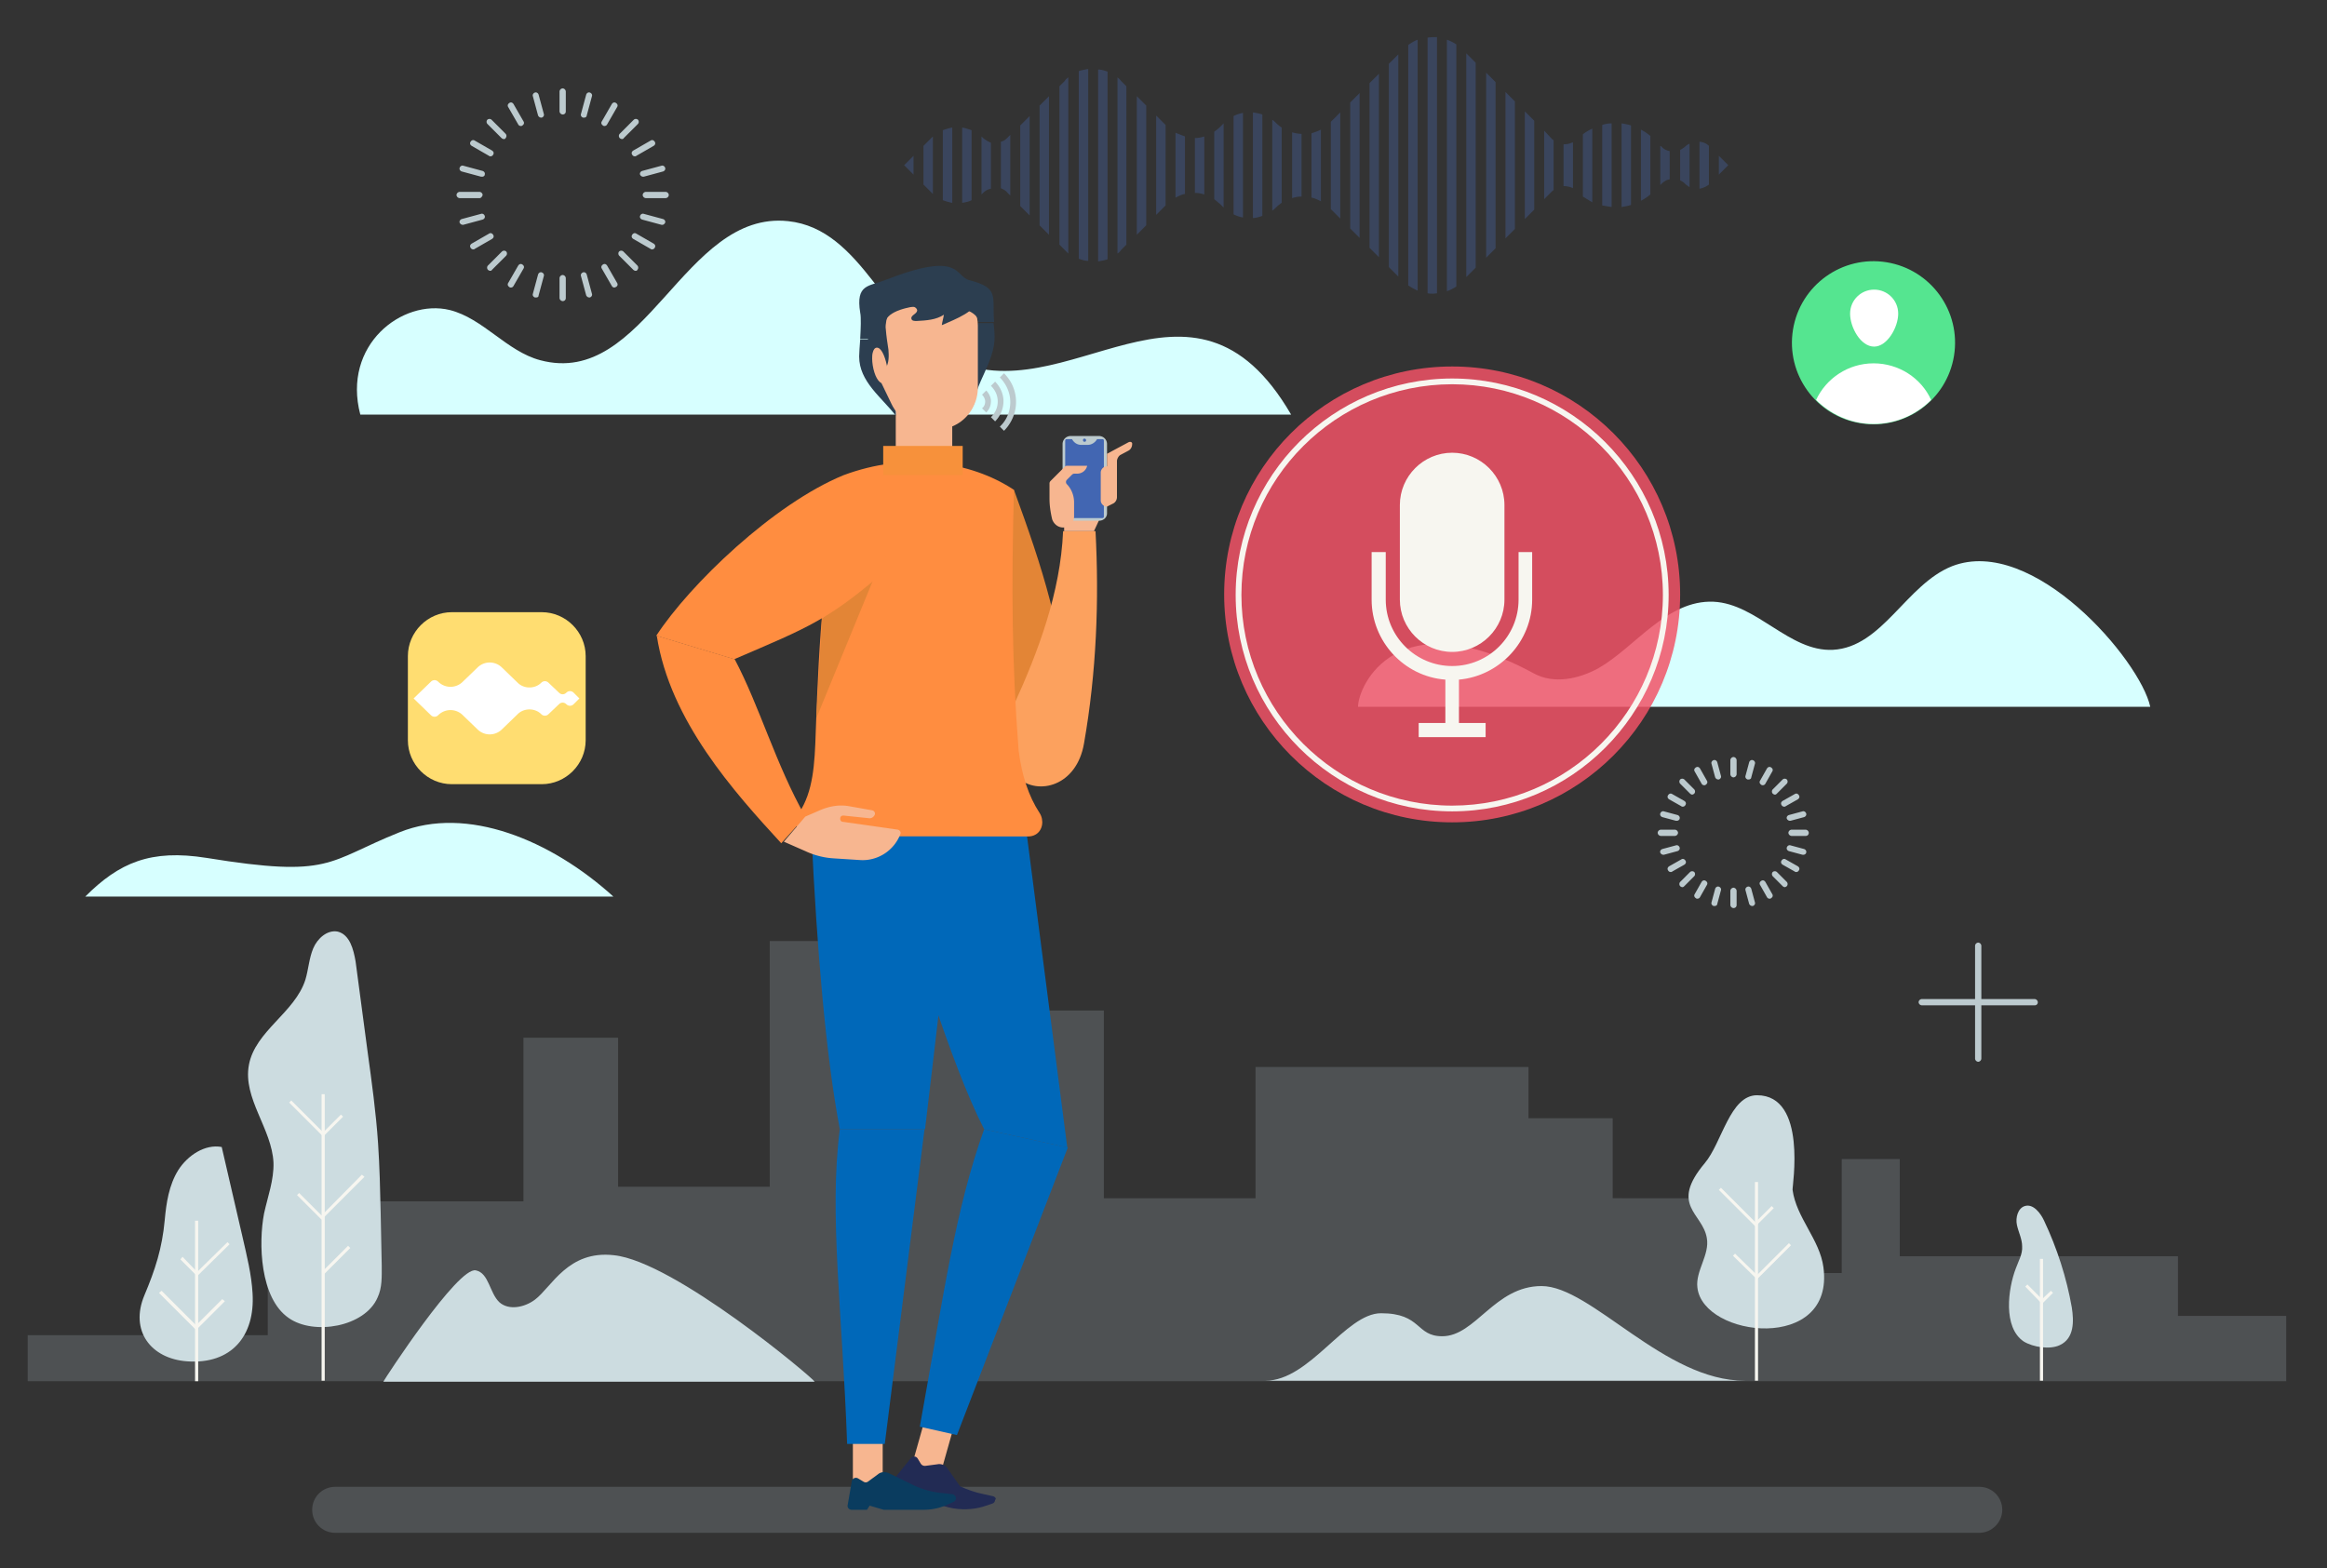 <svg xmlns="http://www.w3.org/2000/svg" xmlns:xlink="http://www.w3.org/1999/xlink" width="445" height="300" xmlns:v="https://vecta.io/nano"><rect width="100%" height="100%" fill="#333333" stroke="none"/><path d="M51.2 255.4v-14.8H69v-10.8h31.1v-31.3h18.1V227h29v-47h13.1v13.3h50.8v35.9h29v-25.1h52.2v9.8h16.1v15.3H337v14.3h15.2v-21.8h11.1v18.6h53.2v11.4h20.7v12.5H5.3v-8.8z" opacity=".2" fill="#b9cad2"/><path d="M117.4 240.1c-8.8-1-11.9 6.1-15.1 8.5-2 1.5-5 2.1-6.8.5-1.9-1.8-2-5.6-4.5-6.1-3.4-.8-17.4 20.7-17.7 21.3h82.5c-.3-.7-26.8-23-38.4-24.2zm177.4 5.9c-9 0-12.6 9.6-19 9.6-5.1 0-3.9-4.4-11.7-4.4-6.8 0-13.6 12.9-22.1 12.9h91.7c-15.4.1-29.4-18.1-38.9-18.1zM50.5 232.1c.7-3.2 1.9-6.4 1.8-9.7-.3-6.5-5.9-12.3-4.7-18.7 1.2-6.5 8.8-10 10.8-16.3.6-2 .7-4.1 1.5-6s2.7-3.6 4.7-3.2c2.3.6 3 3.4 3.4 5.7l2.3 17.3c.8 5.8 1.6 11.6 2 17.5.3 4.5.4 8.9.5 13.4l.2 10c0 2.1.1 4.2-.8 6.1-2.4 5.6-12.2 7.3-17 3.9-5.5-3.8-5.8-14.3-4.7-20z" fill="#ccdce0"/><g fill="#f7f6f0"><path d="M61.5 209.3h.6v54.8h-.6z"/><path d="M61.8 217.4l-6.5-6.5.4-.4 6.1 6.1 3.4-3.4.4.4zm-.3 15.9l-4.7-4.7.4-.4 4.3 4.3 7.7-7.8.5.4zm.042 10.019l5.02-5.02.424.424-5.02 5.02z"/></g><path d="M31.5 233.4c.3-3.3.8-6.7 2.6-9.6 1.8-2.8 5.1-5 8.3-4.4l4 17.3c.8 3.5 1.7 7.1 1.9 10.7.5 8.2-4.1 13.6-12.5 13-7-.5-11-5.9-8.2-12.6 2.1-5 3.4-9 3.9-14.4z" fill="#ccdce0"/><g fill="#f7f6f0"><path d="M37.3 233.5h.6v30.7h-.6z"/><path d="M37.5 254.4l-7.1-7.1.5-.4 6.6 6.6 5-5 .5.4zm.2-10.3l-3.2-3.2.4-.5 2.8 2.9 5.8-5.7.4.4z"/></g><path d="M324.6 246.3c-.4-3.2 2.4-6.3 1.8-9.5-.8-4.8-7.2-6.2-.4-14.3 3.3-3.9 4.8-13 10-13 9.7 0 6.7 17.5 6.8 18.1.7 5.3 5.2 9.5 5.9 14.8 2.2 16.4-23 13.5-24.1 3.9z" fill="#ccdce0"/><g fill="#f7f6f0"><path d="M335.6 226.1h.6v38h-.6z"/><path d="M335.7 234.6l-7-7 .4-.4 6.6 6.6 3.1-3.1.4.4zm.3 10.1l-4.6-4.5.4-.4 4.2 4.1 6.1-6.1.4.4z"/></g><path d="M385.5 242.6c.5-1.4 1.3-2.7 1.2-4.2 0-1.4-.7-2.7-1-4.1s.2-3.2 1.5-3.6c1.6-.5 3 1.3 3.7 2.8 2.5 5.3 4.3 10.9 5.3 16.6.4 2.6.5 5.9-2.3 7.2-1.9.9-5.1.4-6.9-.7-4-2.7-3-10.1-1.5-14z" fill="#ccdce0"/><g fill="#f7f6f0"><path d="M390.1 240.8h.6v23.3h-.6z"/><path d="M390.5 249.4l-3.2-3.3.4-.4 2.8 2.8 1.7-1.6.4.4z"/></g><path d="M181.6 68.6c-12.2-6-16.6-24.8-30.9-26.3-20-2.1-27.2 32-47.4 26.6-6.4-1.7-10.9-8-17.3-9.6-9.1-2.2-20.6 6.7-17.1 20h178c-19-32.7-42.9.3-65.3-10.7zm-64.3 102.9c-11.9-10.8-28-17.5-40.9-12.3-14 5.6-12.9 8.8-36.9 4.9-10.7-1.7-16.7.9-23.2 7.4h101zm256-63.2c-8.8 3.5-13.3 15.5-22.8 16-8.3.4-14.5-8.8-22.8-9.2-8.9-.4-15 8.7-22 12.7-3.8 2.1-8.6 3.1-12.4 1-26.2-14.2-33.6 2.4-33.6 6.4h151.5c-1.9-8.9-22.4-32.9-37.9-26.9z" fill="#d7ffff"/><path d="M378.5 293.2H64.1c-2.5 0-4.4-2-4.4-4.4 0-2.5 2-4.4 4.4-4.4h314.4c2.5 0 4.4 2 4.4 4.4s-2 4.4-4.4 4.4z" opacity=".2" fill="#b9cad2"/><path d="M194.7 148.9c-6.8-9.5-11.2-20.4-13.3-32.6l12.5-22.6c5.4 14.8 9.6 27.4 10.2 42.9l-9.4 12.3z" fill="#e38536"/><path d="M194 134.6c4.5-9.9 8.8-21.2 9.3-33h6.2c.7 13.2.2 26.9-2.2 40.6-1.4 8.2-8.8 10-12.6 6.6l-.7-14.2z" fill="#fca15e"/><path d="M195.4 152.2l-27.2 7.8c6.7 20 13.4 43.1 20 56l15.9 3.5-8.7-67.3z" fill="#0068b9"/><path d="M198.8 155.5c-2.1-3.2-3.4-7.2-4-11.9-1.3-16.7-1.4-31.3-.9-49.9-8.3-5.5-20.6-7.3-32.6-2.8-3.7 15-4.7 31.5-5.3 49-.2 6.4-.5 11.5-3.2 15.6-.9 1.4-.7 3.3.8 4.1.4.2.9.4 1.5.4h.2 41.3c.5 0 1-.1 1.5-.4 1.3-.8 1.6-2.7.7-4.1z" fill="#ff8d40"/><path d="M157.2 118.3l10.2-8.4-11.3 27.5z" fill="#e38536"/><path d="M174.374 280.342l2.742-9.72 5.486 1.548-2.742 9.72z" fill="#f7b690"/><path d="M189.9 286.2l-1.8-.4c-1.5-.3-3-.8-4.5-1.5l-2.4-3.4c-.4-.6-1.2-1-2-.8l-2.3.3c-.3 0-.6-.1-.8-.4l-.6-1c-.3-.5-.9-.5-1.3-.1l-2.9 3.6c-.3.4-.2 1 .2 1.2l2.5 1.4.8-.5c4.8 4.7 10.5 4.6 13.8 3.4l1.2-.4c.3-.1.5-.4.5-.7.3-.2 0-.6-.4-.7z" fill="#222b54"/><path d="M188.2 216c-5.5 15.4-7.6 30.8-12.3 56.9l7.1 1.6 21.2-55-16-3.5z" fill="#0068b9"/><path d="M163.1 274.1h5.7v10.1h-5.7z" fill="#f7b690"/><g fill="#0068b9"><path d="M183.5 160h-28.3c1 21.1 2.7 41.8 5.4 56h16.3l6.6-56z"/><path d="M160.6 216c-2.1 16.2.5 35 1.4 60.2h7.2l7.6-60.2h-16.2z"/></g><g fill="#ff8d40"><path d="M170.2 108.4l-8.9-17.5c-13.4 5.5-29.4 20.9-35.8 30.7l14.9 4.5c14.4-6.2 18-7.4 29.8-17.7z"/><path d="M154 156.2c-5.7-10.1-8.7-21-13.5-30.1l-14.9-4.5c2.5 16.3 14.9 30 23.8 39.7l4.6-5.1z"/></g><path d="M154 156.2l3-1.3c1.7-.7 3.5-1 5.3-.7l4.5.8c.4.1.6.5.5.8-.2.5-.7.8-1.2.7l-4.8-.5c-.3 0-.5.1-.6.4-.1.4.1.8.5.8l10.5 1.5c.4.1.6.5.5.8-1.2 3.2-4.4 5.3-7.9 5l-4.7-.3a14.91 14.91 0 0 1-5.6-1.4l-4.1-1.8 4.1-4.8zm17.3-83.7h10.8v16.4h-10.8z" fill="#f7b690"/><path d="M185.4 61.8c1.8 3.5-.3 6.7.9 15.7 0-3.9 3.9-8.2 3.9-13 0-.9-.1-1.8-.2-2.7h-4.6zm-21.1 6.4c0 4.8 4.3 7.8 7 11.3v-.8s-3-11.1-2.9-13.8h-3.9c-.1 1.4-.2 2.6-.2 3.3z" fill="#2c3e50"/><path d="M167.7 71.5l2.8 5.8c2.3 4.8 9.2 6.4 13.3 3.3 2-1.5 3.2-3.9 3.2-6.5V62.3c0-4.5-3.6-8.2-8.2-8.2h-3.6c-4.3 0-7.8 3.3-8.1 7.5l-.2 5.7c0 1.5.2 2.9.8 4.2z" fill="#f7b690"/><path d="M168.9 85.3h15.2v5.6h-15.2z" fill="#f7913b"/><g fill="#2c3e50"><path d="M185.4 53.6c-2.9-.7-1.4-5.8-16.2 0-3 1.2-5.6.7-4.7 6.2.2.9.1 3.1 0 5h3.9c0-1.4.3-2.6 1.2-3.9 2.4-3.6 17.5-3.4 17.5.7h3c-.4-4.9 1.1-6.5-4.7-8z"/><path d="M169.4 63c.1 1.3.3 2.6.5 3.9.1 1.2.1 2.5-.5 3.5-.3.4-.7.7-1.1.5-.4-.1-.5-.6-.6-.9-.4-2-2-4-1.7-6 .2-1 2-2 2.3-2.9.2-.4.7-2 1.3-1.1.2.4 0 .9-.1 1.3-.1.6-.2 1.2-.1 1.7z"/></g><path d="M169.6 69.9c.3 1.9 0 3.4-.8 3.4s-1.6-1.5-1.9-3.4 0-3.4.8-3.4 1.5 1.5 1.9 3.4z" fill="#f7b690"/><path d="M173.8 58.7c.3-.1.7-.1 1 0s.6.4.6.7c-.1.7-1.3.9-1.1 1.6.1.4.6.4 1 .4 1.8-.1 3.7-.2 5.2-1.2-.1.7-.3 1.3-.4 2 .8-.4 6-2.3 6.2-3.9-3.7-1.1-7.7-1.6-11.6-1.3-.8 0-1.6.1-2.3.4-.4.1-1.9.9-1.4 1.5.4.5 2.2-.1 2.8-.2z" fill="#2c3e50"/><path d="M182.1 285.8l-1.9-.2a16.52 16.52 0 0 1-6.1-1.8l-4.1-2c-.7-.3-1.5-.3-2.1.2l-1.9 1.4c-.3.2-.6.2-.9 0l-1-.6c-.5-.3-1.1 0-1.2.5l-.8 4.6c-.1.5.3.9.8.9h2.9l.5-.8 2.7.8h7.5c1.6 0 3.2-.3 4.7-1l1.1-.5c.3-.1.5-.4.5-.7 0-.4-.4-.8-.7-.8z" fill="#0a3c5f"/><path d="M203.5 98.8v2.8h5.7l2-4.3z" fill="#f7b690"/><path d="M210.2 99.6h-5.5a1.54 1.54 0 0 1-1.5-1.5V84.9a1.54 1.54 0 0 1 1.5-1.5h5.5a1.54 1.54 0 0 1 1.5 1.5v13.3c0 .8-.7 1.4-1.5 1.4z" fill="#bccace"/><path d="M210.8 84h-1c-.4.7-1.1 1.1-1.8 1.1h-1.2c-.8 0-1.4-.4-1.8-1.1h-1c-.2 0-.3.1-.3.3v14.5c0 .2.1.3.3.3h6.8c.2 0 .3-.1.3-.3V84.3c0-.2-.1-.3-.3-.3z" fill="#4266b2"/><path d="M206 90.6h-.6a.76.76 0 0 0-.4.2l-1 1a.61.61 0 0 0 0 .8c.9.9 1.4 2.2 1.4 3.5v2.7c0 1.2-1 2.1-2.1 2.1-1 0-1.8-.7-2.1-1.6-.3-1.3-.5-2.6-.5-3.9v-3a.76.76 0 0 1 .2-.4l2.7-2.7c.1-.1.2-.2.4-.2h3.9c-.2.9-1 1.5-1.9 1.5zm9.8-6l-4.1 2.2v2.4c-.7 0-1.2.6-1.2 1.2v5.3c0 .7.6 1.2 1.2 1.2l1.2-.6c.4-.2.7-.7.7-1.2v-6.9c0-.4.3-1 .7-1.2l1.5-.8c.4-.2.7-.7.7-1.2.1-.4-.3-.6-.7-.4z" fill="#f7b690"/><path d="M207.7 84.2c0 .2-.1.3-.3.3s-.3-.1-.3-.3.1-.3.3-.3.3.2.3.3z" fill="#4266b2"/><circle transform="matrix(.16 -.987 .987 .16 236.298 408.724)" cx="358.3" cy="65.5" r="15.6" fill="#55e590"/><path d="M358.3 81.1c4.3 0 8.2-1.8 11-4.6-1.9-4.2-6.2-7-11-7-4.9 0-9.1 2.9-11 7 2.8 2.8 6.7 4.6 11 4.6zM363 60c0 2.6-2.1 6.3-4.6 6.3-2.6 0-4.6-3.7-4.6-6.3s2.1-4.6 4.6-4.6 4.6 2 4.6 4.6z" fill="#fff"/><g fill="#bccace"><path d="M331.5 173.7a.65.65 0 0 1-.6-.6v-2.7a.65.65 0 0 1 .6-.6.65.65 0 0 1 .6.6v2.7c0 .4-.3.6-.6.6zm3.6-.4c-.3 0-.5-.2-.6-.4l-.7-2.6c-.1-.3.1-.6.4-.7s.6.1.7.4l.7 2.6c.1.3-.1.6-.4.7h-.1zm3.3-1.4a.55.55 0 0 1-.5-.3l-1.3-2.3c-.2-.3-.1-.6.2-.8s.6-.1.8.2l1.3 2.3c.2.3.1.6-.2.8-.1.1-.2.1-.3.1z"/><use xlink:href="#B"/><use xlink:href="#C"/><path d="M344.9 163.5h-.2l-2.6-.7c-.3-.1-.5-.4-.4-.7s.4-.5.7-.4l2.6.7c.3.1.5.4.4.7 0 .2-.3.4-.5.4zm.4-3.6h-2.7a.65.65 0 0 1-.6-.6.65.65 0 0 1 .6-.6h2.7a.65.65 0 0 1 .6.6c0 .3-.2.6-.6.6zm-3-2.9c-.3 0-.5-.2-.6-.4-.1-.3.1-.6.4-.7l2.6-.7c.3-.1.6.1.7.4s-.1.6-.4.7l-2.6.7h-.1z"/><use xlink:href="#D"/><use xlink:href="#E"/><use xlink:href="#F"/><path d="M334.4 149.1h-.2c-.3-.1-.5-.4-.4-.7l.7-2.6c.1-.3.4-.5.7-.4s.5.4.4.7l-.7 2.6c0 .2-.2.4-.5.4zm-2.9-.4a.65.65 0 0 1-.6-.6v-2.7a.65.65 0 0 1 .6-.6.65.65 0 0 1 .6.6v2.7a.65.65 0 0 1-.6.6zm-2.9.4c-.3 0-.5-.2-.6-.4l-.7-2.6c-.1-.3.1-.6.4-.7s.6.1.7.4l.7 2.6c.1.3-.1.6-.4.7h-.1zm-2.7 1.1a.55.55 0 0 1-.5-.3l-1.3-2.3c-.2-.3-.1-.6.2-.8s.6-.1.8.2l1.3 2.3c.2.3.1.6-.2.8-.1.1-.2.1-.3.1z"/><use xlink:href="#B" x="-17.7" y="-17.7"/><use xlink:href="#C" x="-21.7" y="-12.5"/><path d="M320.7 157h-.2l-2.6-.7c-.3-.1-.5-.4-.4-.7s.4-.5.7-.4l2.6.7c.3.1.5.4.4.7 0 .2-.3.4-.5.4zm-.4 2.9h-2.7a.65.65 0 0 1-.6-.6.65.65 0 0 1 .6-.6h2.7a.65.65 0 0 1 .6.6.65.65 0 0 1-.6.6zm-2.2 3.6c-.3 0-.5-.2-.6-.4-.1-.3.1-.6.4-.7l2.6-.7c.3-.1.6.1.7.4s-.1.6-.4.7l-2.6.7h-.1z"/><use xlink:href="#D" x="-21.7" y="12.5"/><use xlink:href="#E" x="-17.7" y="17.7"/><use xlink:href="#F" x="-12.5" y="21.7"/><path d="M327.9 173.3h-.2c-.3-.1-.5-.4-.4-.7l.7-2.6c.1-.3.4-.5.7-.4s.5.4.4.7l-.7 2.6c0 .2-.2.4-.5.4zM107.6 57.6a.65.65 0 0 1-.6-.6v-3.8a.65.65 0 0 1 .6-.6.65.65 0 0 1 .6.6V57c0 .4-.3.6-.6.6zm5.1-.7c-.3 0-.5-.2-.6-.4l-1-3.7c-.1-.3.1-.6.4-.7s.6.1.7.4l1 3.7c.1.3-.1.6-.4.7h-.1zm4.8-1.9a.55.55 0 0 1-.5-.3l-1.9-3.3c-.2-.3-.1-.6.2-.8s.6-.1.8.2l1.9 3.3c.2.3.1.6-.2.8-.1 0-.2.1-.3.1z"/><use xlink:href="#G"/><use xlink:href="#H"/><path d="M126.7 43h-.2l-3.7-1c-.3-.1-.5-.4-.4-.7s.4-.5.7-.4l3.7 1c.3.1.5.4.4.7-.1.2-.3.4-.5.4zm.6-5.1h-3.8a.65.65 0 0 1-.6-.6.65.65 0 0 1 .6-.6h3.8a.65.65 0 0 1 .6.6.65.65 0 0 1-.6.6zm-4.3-4.1c-.3 0-.5-.2-.6-.4-.1-.3.1-.6.4-.7l3.7-1c.3-.1.6.1.7.4s-.1.6-.4.7l-3.7 1h-.1z"/><use xlink:href="#I"/><use xlink:href="#J"/><use xlink:href="#K"/><path d="M111.7 22.5h-.2c-.3-.1-.5-.4-.4-.7l1-3.7c.1-.3.4-.5.7-.4s.5.4.4.7l-1 3.7c0 .2-.2.4-.5.4zm-4.1-.6a.65.65 0 0 1-.6-.6v-3.8a.65.65 0 0 1 .6-.6.65.65 0 0 1 .6.6v3.8c0 .4-.3.6-.6.6zm-4.1.6c-.3 0-.5-.2-.6-.4l-1-3.7c-.1-.3.1-.6.4-.7s.6.1.7.4l1 3.7c.1.3-.1.6-.4.7h-.1zm-3.9 1.6a.55.55 0 0 1-.5-.3l-1.9-3.3c-.2-.3-.1-.6.2-.8s.6-.1.8.2l1.9 3.3c.2.3.1.6-.2.8-.1.1-.2.1-.3.1z"/><use xlink:href="#G" x="-25.2" y="-25.2"/><use xlink:href="#H" x="-30.9" y="-17.8"/><path d="M92.2 33.8H92l-3.7-1c-.3-.1-.5-.4-.4-.7s.4-.5.7-.4l3.7 1c.3.1.5.4.4.7 0 .2-.2.4-.5.4zm-.5 4.1h-3.8a.65.65 0 0 1-.6-.6.65.65 0 0 1 .6-.6h3.8a.65.65 0 0 1 .6.6c-.1.3-.3.6-.6.6zM88.5 43c-.3 0-.5-.2-.6-.4-.1-.3.1-.6.4-.7l3.7-1c.3-.1.6.1.7.4s-.1.6-.4.7l-3.7 1h-.1z"/><use xlink:href="#I" x="-30.9" y="17.8"/><use xlink:href="#J" x="-25.2" y="25.2"/><use xlink:href="#K" x="-17.9" y="30.9"/><path d="M102.5 56.9h-.2c-.3-.1-.5-.4-.4-.7l1-3.7c.1-.3.4-.5.7-.4s.5.4.4.7l-1 3.7c0 .3-.2.4-.5.4zm286.6 135.4h-21.6a.65.65 0 0 1-.6-.6.65.65 0 0 1 .6-.6h21.6a.65.65 0 0 1 .6.6c0 .3-.2.6-.6.6z"/><path d="M378.3 203.1a.65.65 0 0 1-.6-.6v-21.6a.65.65 0 0 1 .6-.6.65.65 0 0 1 .6.6v21.6a.65.65 0 0 1-.6.6z"/></g><path d="M273 7.2v48.9c.6.1 1.2.1 1.8 0v-49c-.6 0-1.2 0-1.8.1zM295.3 25v13.1l1.6-1.6c.1-.1.1-.1.2-.1v-9.6c-.1 0-.1-.1-.2-.1l-1.6-1.7zm-26 29.6c.6.4 1.2.7 1.8 1v-48c-.6.2-1.2.6-1.8 1v46zm29.7-27v8c.6 0 1.2.1 1.8.4v-8.8c-.6.3-1.2.4-1.8.4zm-7.4 14.3l1.8-1.8v-17l-1.8-1.8v20.6zm-40.8-4.1c.6.1 1.2.4 1.8.7V24.8c-.6.3-1.2.5-1.8.7v12.3zm11.1 9.6l1.8 1.8V14.1l-1.8 1.8v31.5zm-7.4-7.4l1.8 1.8V21.5l-1.8 1.8V40zm3.7 3.7l1.8 1.8V17.8l-1.8 1.8v24.1zm18.5 12c.6-.2 1.2-.5 1.8-.9V8.5c-.6-.4-1.2-.7-1.8-.9v48.1zm-11.1-4.6l1.8 1.8V10.4l-1.8 1.8v38.9zm22.3-5.5l1.8-1.8V19.4l-1.8-1.8v28zm22.2-6c.6-.1 1.2-.2 1.8-.4V24c-.6-.2-1.2-.3-1.8-.4v16zm3.7-1.2c.6-.3 1.2-.7 1.8-1.2V26c-.6-.5-1.2-.9-1.8-1.2v13.6zm8.5-10.4c-.3.3-.7.5-1 .7v5.8c.4.2.7.4 1 .7.2.2.5.4.8.6v-8.3c-.3.1-.6.3-.8.5h0zm2.7 8.1a4.17 4.17 0 0 0 1.8-.8v-7.4c-.5-.5-1.1-.7-1.8-.8v9zm-7.5-8.2v7.5l.2-.2c.5-.5 1-.8 1.6-.9v-5.4c-.6-.1-1.2-.4-1.6-.9l-.2-.1zm-11.1 11.4l1.8.3v-16c-.6 0-1.2.1-1.8.3v15.4zm-22.2 10l1.8-1.8V15.7l-1.8-1.8v35.4zm-3.8 3.7l1.8-1.8V12l-1.8-1.8V53zm22.3-15.4l1.8 1.1V24.6c-.6.3-1.2.6-1.8 1.1v11.9zM202.6 16.5v30.3l1 1 .7.7V14.8c-.3.2-.5.4-.7.7l-1 1zm-7.5 22.9l1.8 1.8v-19l-1.8 1.8v15.4zm11.2 10.1c.6.2 1.2.4 1.8.4V13.2c-.6.1-1.2.2-1.8.4v35.9zM188 26.4l-.3-.3v11.1l.3-.3c.4-.4.9-.7 1.5-.8v-8.8c-.5-.2-1-.5-1.5-.9h0zm10.8 16.7l1.8 1.8V18.4l-1.8 1.8v22.9zm-7.4-16V36c.4.2.9.4 1.2.8l.6.6V25.8l-.6.6c-.3.3-.7.6-1.2.7zM184 38.8c.6-.1 1.2-.2 1.8-.5V24.9c-.6-.2-1.2-.4-1.8-.5v14.4zm-9.3-5.4v-3.6l-1.8 1.8 1.8 1.8zm69.4-9.8c-.2-.2-.5-.5-.8-.7v17.4c.3-.2.5-.4.8-.7s.7-.6 1-.8V24.4c-.3-.2-.7-.5-1-.8h0zm84.6 6.2v3.6l1.8-1.8-1.8-1.8zm-152.1-1.9v7.4l1.5 1.5.3.3v-11l-.3.3-1.5 1.5zm3.7 10.4c.6.2 1.2.4 1.8.5V24.4c-.6.1-1.2.3-1.8.5v13.4zm55.6 2.7c.6.3 1.2.5 1.8.6v-20c-.6.1-1.2.3-1.8.6V41zm-7.4-4.1c.6 0 1.2.1 1.8.3V26.1c-.6.2-1.2.3-1.8.3v10.5zm-7.4 4.2l1.8-1.8V23.9l-1.8-1.8v19zm26-3.2c.6-.2 1.2-.3 1.8-.3v-12c-.6 0-1.2-.1-1.8-.3v12.6zm-7.5 3.8c.6 0 1.2-.2 1.8-.4V21.9c-.6-.2-1.2-.3-1.8-.4v20.2zm-7.4-16.5v12.9l1.1.9.7.7V23.6l-.7.7c-.3.3-.7.6-1.1.9zM210 50c.6-.1 1.2-.2 1.8-.4V13.7c-.6-.2-1.2-.4-1.8-.4V50zm14.8-12.2c.6-.3 1.2-.6 1.8-.7v-11l-1.8-.7v12.4zm-7.4 7.1l1.8-1.8V20.2l-1.8-1.8v26.5zm-3.7-30.1v33.7c.3-.2.5-.4.7-.7l1-1V16.5l-1-1c-.2-.3-.5-.5-.7-.7z" opacity=".25" fill="#527fde"/><circle cx="277.7" cy="113.7" r="43.6" opacity=".84" fill="#f35267"/><path d="M277.7 155.2c-22.8 0-41.4-18.6-41.4-41.4s18.6-41.4 41.4-41.4 41.4 18.6 41.4 41.4-18.6 41.4-41.4 41.4zm0-81.7c-22.2 0-40.3 18.1-40.3 40.3s18.1 40.3 40.3 40.3S318 136 318 113.8s-18.1-40.3-40.3-40.3zm0 51.2c5.5 0 10-4.5 10-10V96.6c0-5.5-4.5-10-10-10s-10 4.5-10 10v18.1c0 5.5 4.5 10 10 10zm12.7-19.1v9.1c0 7-5.7 12.7-12.7 12.7s-12.7-5.7-12.7-12.7v-9.1h-2.7v9.1c0 8 6.2 14.7 14.1 15.3v8.3h-5.1v2.7h12.8v-2.7H279V130c7.8-.7 14-7.3 14-15.3v-9.1h-2.6z" fill="#f7f6f0"/><path d="M192 71.4l-.8.8c1.2 1.2 2 2.9 2 4.7s-.7 3.5-2 4.7l.8.8c1.4-1.4 2.3-3.4 2.3-5.5 0-2.2-.9-4.1-2.3-5.5zm-3.4 3.3l-.8.8c.3.3.6.8.6 1.3s-.2 1-.6 1.3l.8.8c.6-.6.9-1.3.9-2.2 0-.6-.3-1.4-.9-2zm1.7-1.7l-.8.8c.8.8 1.3 1.8 1.3 3s-.5 2.2-1.3 3l.8.8a5.52 5.52 0 0 0 1.6-3.9c0-1.3-.6-2.7-1.6-3.7z" fill="#bccace"/><path d="M103.6 150H86.4c-4.6 0-8.4-3.8-8.4-8.4v-16.1c0-4.6 3.8-8.4 8.4-8.4h17.2c4.6 0 8.4 3.8 8.4 8.4v16.1c0 4.6-3.8 8.4-8.4 8.4z" fill="#ffdd71"/><path d="M110.8 133.6l-1.1-1.1c-.4-.4-1-.4-1.4 0s-1 .4-1.4 0l-2-1.9c-.4-.4-1-.4-1.4 0-1.2 1.2-3.3 1.2-4.5 0l-3-2.9a3.32 3.32 0 0 0-4.7 0l-2.8 2.7a3.32 3.32 0 0 1-4.7 0c-.4-.4-1-.4-1.4 0l-3.3 3.2 3.3 3.2c.4.4 1 .4 1.4 0a3.32 3.32 0 0 1 4.7 0l2.8 2.7a3.32 3.32 0 0 0 4.7 0l3-2.9c1.2-1.2 3.3-1.2 4.5 0 .4.4 1 .4 1.4 0l2-1.9c.4-.4 1-.4 1.4 0s1 .4 1.4 0l1.1-1.1z" fill="#fff"/><defs ><path id="B" d="M341.3 169.7a.76.76 0 0 1-.4-.2l-1.9-1.9a.61.61 0 0 1 0-.8.61.61 0 0 1 .8 0l1.9 1.9a.61.61 0 0 1 0 .8.76.76 0 0 1-.4.2z"/><path id="C" d="M343.5 166.8c-.1 0-.2 0-.3-.1l-2.3-1.3c-.3-.2-.4-.5-.2-.8s.5-.4.8-.2l2.3 1.3c.3.2.4.5.2.8a.55.55 0 0 1-.5.3z"/><path id="D" d="M341.2 154.3a.55.55 0 0 1-.5-.3c-.2-.3-.1-.6.2-.8l2.3-1.3c.3-.2.6-.1.8.2s.1.6-.2.8l-2.3 1.3c-.1.1-.2.1-.3.1z"/><path id="E" d="M339.4 152a.76.76 0 0 1-.4-.2.61.61 0 0 1 0-.8l1.9-1.9a.61.61 0 0 1 .8 0 .61.61 0 0 1 0 .8l-1.9 1.9c-.1.1-.2.2-.4.2z"/><path id="F" d="M337.1 150.2c-.1 0-.2 0-.3-.1-.3-.2-.4-.5-.2-.8l1.3-2.3c.2-.3.5-.4.8-.2s.4.5.2.8l-1.3 2.3a.55.55 0 0 1-.5.3z"/><path id="G" d="M121.5 51.8a.76.76 0 0 1-.4-.2l-2.7-2.7a.61.61 0 0 1 0-.8.61.61 0 0 1 .8 0l2.7 2.7a.61.61 0 0 1 0 .8c-.1.2-.2.2-.4.2z"/><path id="H" d="M124.7 47.7c-.1 0-.2 0-.3-.1l-3.3-1.9c-.3-.2-.4-.5-.2-.8s.5-.4.8-.2l3.3 1.9c.3.2.4.5.2.8a.55.55 0 0 1-.5.3z"/><path id="I" d="M121.4 29.9a.55.55 0 0 1-.5-.3c-.2-.3-.1-.6.2-.8l3.3-1.9c.3-.2.6-.1.8.2s.1.6-.2.8l-3.3 1.9c-.1.1-.2.1-.3.1z"/><path id="J" d="M118.9 26.6a.76.76 0 0 1-.4-.2.61.61 0 0 1 0-.8l2.7-2.7a.61.61 0 0 1 .8 0 .61.61 0 0 1 0 .8l-2.7 2.7c-.1.2-.3.2-.4.2z"/><path id="K" d="M115.6 24.1c-.1 0-.2 0-.3-.1-.3-.2-.4-.5-.2-.8l1.9-3.3c.2-.3.5-.4.8-.2s.4.5.2.8l-1.9 3.3a.55.55 0 0 1-.5.3z"/></defs></svg>